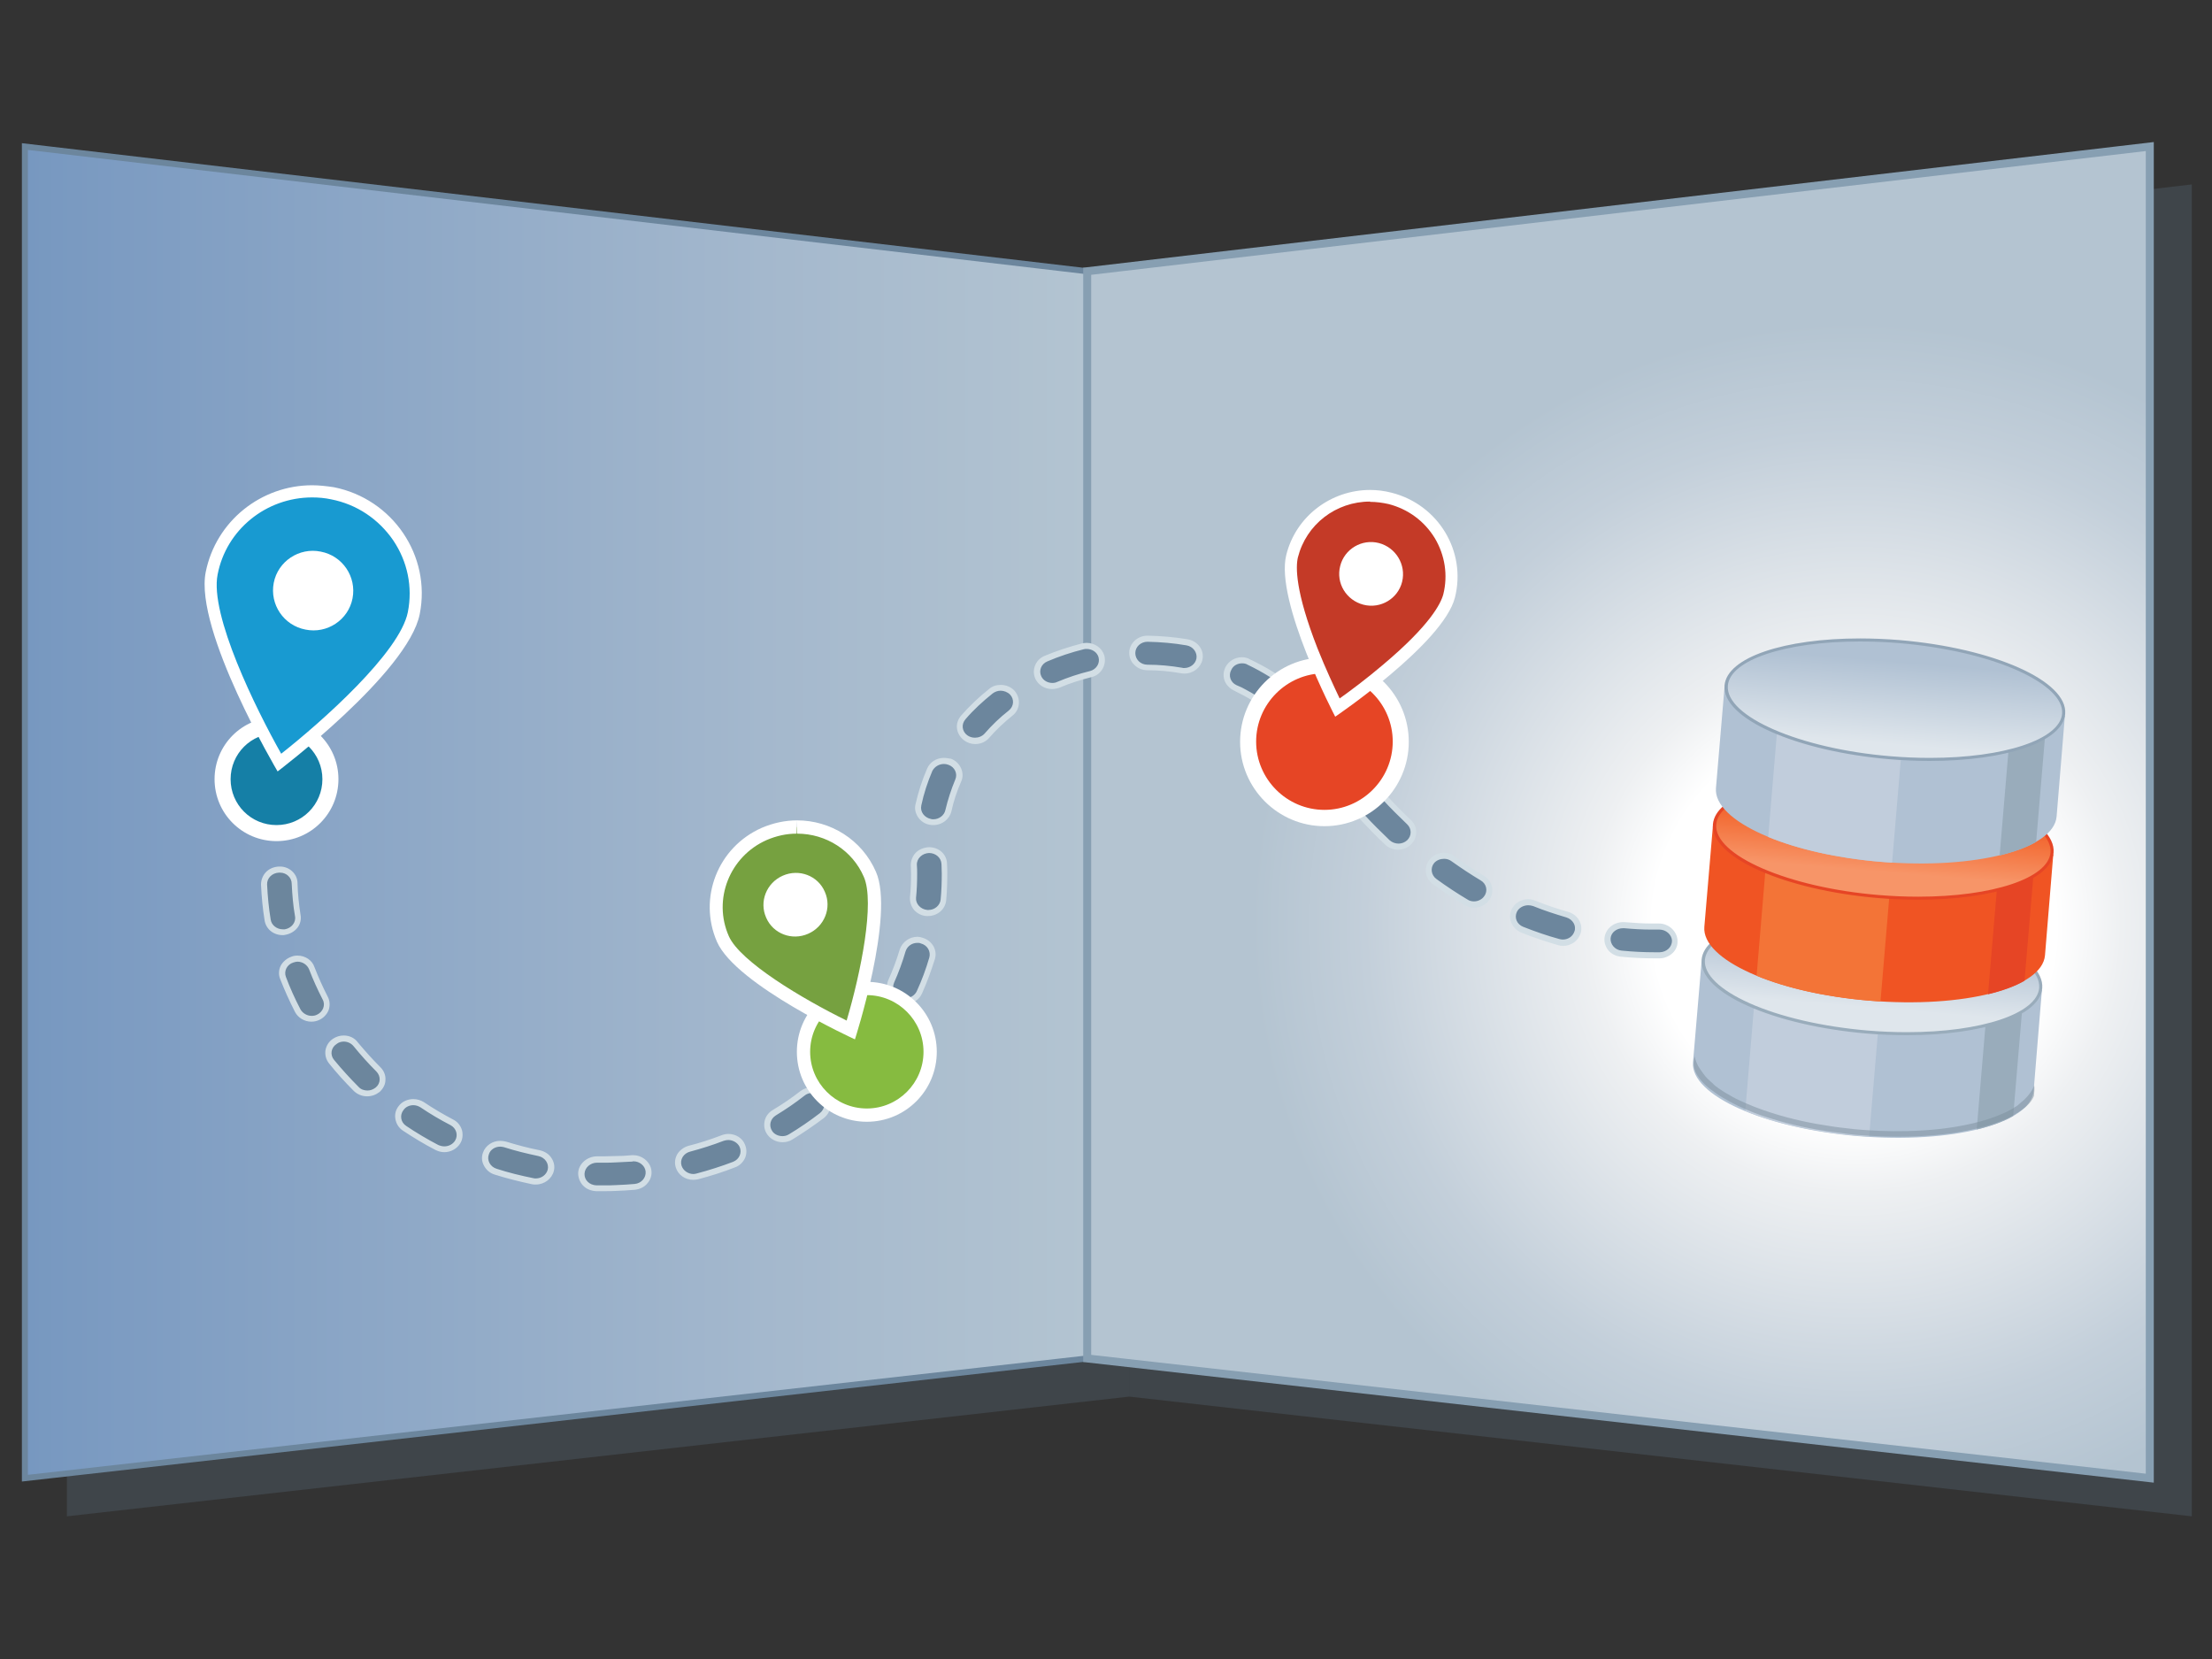 <?xml version="1.0" encoding="utf-8"?>
<!-- Generator: Adobe Illustrator 23.0.6, SVG Export Plug-In . SVG Version: 6.00 Build 0)  -->
<svg version="1.1" id="Layer_1" xmlns="http://www.w3.org/2000/svg" xmlns:xlink="http://www.w3.org/1999/xlink" x="0px" y="0px"
	 viewBox="0 0 800 600" style="enable-background:new 0 0 800 600;" xml:space="preserve">
<rect x="0" y="0" width="800" height="600" fill="#333333" stroke="none"/>
<style type="text/css">
	.st0{opacity:0.22;fill:#6C869D;}
	.st1{fill:url(#SVGID_1_);stroke:#6C869D;stroke-width:2.172;stroke-miterlimit:10;}
	.st2{fill:url(#SVGID_2_);stroke:#879FB2;stroke-width:2.896;stroke-miterlimit:10;}
	.st3{fill:#6C869D;}
	.st4{fill:#D2DEE5;}
	.st5{fill:#B0C1D3;}
	.st6{fill:#C1CDDC;}
	.st7{fill:#99ACBB;}
	.st8{fill:url(#SVGID_3_);}
	.st9{fill:#F05423;}
	.st10{fill:#F37437;}
	.st11{fill:#E64525;}
	.st12{fill:url(#SVGID_4_);}
	.st13{fill:url(#SVGID_5_);}
	.st14{fill:#91A5B7;}
	.st15{opacity:0.5;}
	.st16{fill:#7B8E9B;}
	.st17{fill:#157FA6;}
	.st18{fill:#FFFFFF;}
	.st19{fill:#86BB40;}
	.st20{fill:#189AD1;}
	.st21{fill:#76A140;}
	.st22{fill:#C43A27;}
</style>
<polygon class="st0" points="408.4,505.1 24.2,548.4 24.2,66.7 408.4,111.8 "/>
<polygon class="st0" points="408.4,505.1 792.7,548.4 792.7,66.7 408.4,111.8 "/>
<linearGradient id="SVGID_1_" gradientUnits="userSpaceOnUse" x1="8.984" y1="293.815" x2="393.221" y2="293.815">
	<stop  offset="2.432723e-03" style="stop-color:#7798C0"/>
	<stop  offset="9.155613e-02" style="stop-color:#7D9CC2"/>
	<stop  offset="0.694" style="stop-color:#A4B8CD"/>
	<stop  offset="1" style="stop-color:#B3C4D1"/>
</linearGradient>
<polygon class="st1" points="393.2,491.3 9,534.6 9,53 393.2,98.1 "/>
<radialGradient id="SVGID_2_" cx="670.662" cy="334.55" r="217.837" gradientUnits="userSpaceOnUse">
	<stop  offset="2.432723e-03" style="stop-color:#FFFFFF"/>
	<stop  offset="0.335" style="stop-color:#FFFFFF"/>
	<stop  offset="0.444" style="stop-color:#EEF0F2"/>
	<stop  offset="0.812" style="stop-color:#C3CFDA"/>
	<stop  offset="1" style="stop-color:#B4C4D1"/>
</radialGradient>
<polygon class="st2" points="393.2,491.3 777.5,534.6 777.5,53 393.2,98.1 "/>
<g id="XMLID_4_">
	<g id="XMLID_6_">
		<path class="st3" d="M218.5,429.8c-1,0-1.9,0-2.9,0c-1.5,0-3-0.7-4-1.7c-0.9-1-1.4-2.3-1.4-3.6c0.1-2.7,2.6-5,5.6-5.1
			c0.9,0,1.8,0,2.7,0c1.3,0,2.7,0,4-0.1c2-0.1,4-0.2,6-0.3c0.2,0,0.4,0,0.5,0c2.8,0,5.2,2.1,5.4,4.7c0.1,1.3-0.3,2.6-1.2,3.7
			c-0.9,1.1-2.3,1.8-3.9,2c-2.2,0.2-4.4,0.3-6.6,0.4C221.5,429.7,220,429.8,218.5,429.8L218.5,429.8z M193.7,427.3
			c-0.4,0-0.8,0-1.2-0.1c-4.5-0.9-9.1-2.1-13.4-3.4c-1.4-0.4-2.6-1.4-3.3-2.7c-0.6-1.2-0.7-2.6-0.2-3.9c0.8-2.1,2.9-3.5,5.2-3.5
			c0.6,0,1.2,0.1,1.8,0.3c4,1.3,8.1,2.3,12.2,3.1c1.5,0.3,2.8,1.2,3.6,2.4c0.7,1.1,1,2.5,0.7,3.8
			C198.6,425.6,196.3,427.3,193.7,427.3z M250.8,425.6c-2.4,0-4.6-1.5-5.3-3.8c-0.4-1.3-0.3-2.7,0.4-3.8c0.7-1.3,1.9-2.2,3.4-2.6
			c4.1-1.1,8.1-2.4,12-3.9c0.7-0.3,1.4-0.4,2.1-0.4c2.2,0,4.2,1.2,5.1,3.2c0.6,1.2,0.6,2.6,0.1,3.9c-0.5,1.3-1.7,2.4-3.1,2.9
			c-4.3,1.6-8.7,3.1-13.2,4.2C251.9,425.5,251.4,425.6,250.8,425.6z M160.6,415.7c-0.9,0-1.9-0.2-2.7-0.7c-4-2.1-8-4.5-11.7-7
			c-1.2-0.8-2-2.1-2.2-3.5c-0.2-1.4,0.1-2.7,1-3.8c1-1.3,2.7-2.1,4.4-2.1c1.2,0,2.3,0.3,3.2,1c3.4,2.3,7,4.4,10.7,6.4
			c1.3,0.7,2.3,1.8,2.7,3.2c0.4,1.3,0.2,2.7-0.6,3.9C164.5,414.7,162.6,415.7,160.6,415.7z M283,412c-1.9,0-3.6-0.9-4.6-2.3
			c-0.8-1.1-1.1-2.5-0.8-3.9c0.3-1.4,1.1-2.6,2.4-3.4c3.5-2.1,7-4.5,10.2-7c1-0.8,2.2-1.2,3.5-1.2c1.6,0,3.2,0.7,4.2,1.8
			c1,1.1,1.4,2.4,1.3,3.8c-0.1,1.4-0.8,2.7-2,3.6c-3.5,2.7-7.3,5.3-11.2,7.7C285.1,411.7,284.1,412,283,412z M132.8,395.4
			c-1.5,0-2.9-0.6-4-1.6c-3.2-3.1-6.2-6.5-9-9.9c-0.9-1.1-1.3-2.5-1.1-3.8c0.2-1.4,1-2.6,2.2-3.5c1-0.7,2.1-1,3.3-1
			c1.7,0,3.4,0.7,4.4,2.1c2.5,3.1,5.3,6.2,8.1,9c1,1,1.6,2.3,1.5,3.7c0,1.4-0.7,2.7-1.8,3.7C135.6,394.9,134.2,395.4,132.8,395.4z
			 M309.4,390.1c-1.3,0-2.5-0.4-3.5-1.2c-1.2-0.9-1.9-2.2-2-3.6c-0.1-1.4,0.3-2.7,1.3-3.8c2.7-3,5.2-6.2,7.5-9.5
			c1-1.5,2.7-2.3,4.6-2.3c1.1,0,2.1,0.3,3,0.8c1.3,0.8,2.1,2,2.4,3.4c0.3,1.4,0,2.7-0.8,3.9c-2.5,3.6-5.3,7.1-8.2,10.4
			C312.5,389.4,311,390.1,309.4,390.1z M112.8,368.5c-2.1,0-4-1.1-5-2.9c-2-3.9-3.8-7.9-5.4-11.9c-0.5-1.3-0.4-2.6,0.2-3.9
			c0.6-1.3,1.8-2.3,3.2-2.8c0.6-0.2,1.2-0.3,1.8-0.3c2.3,0,4.4,1.4,5.2,3.5c1.4,3.7,3,7.3,4.9,10.8c0.6,1.2,0.7,2.6,0.3,3.9
			c-0.5,1.4-1.5,2.5-2.9,3.1C114.4,368.3,113.6,368.5,112.8,368.5z M327.5,362c-0.7,0-1.4-0.1-2.1-0.4c-1.4-0.5-2.5-1.6-3.1-2.9
			c-0.5-1.3-0.5-2.6,0-3.9c1.6-3.6,3-7.3,4.1-11.1c0.7-2.2,2.9-3.8,5.3-3.8c0.5,0,1,0.1,1.5,0.2c1.5,0.4,2.7,1.3,3.4,2.6
			c0.7,1.2,0.8,2.6,0.4,3.8c-1.2,4.1-2.8,8.2-4.5,12.2C331.7,360.7,329.7,362,327.5,362z M598.4,345.6c-4,0-8.1-0.2-12.1-0.6
			c-1.5-0.1-2.9-0.9-3.8-2c-0.9-1.1-1.3-2.4-1.1-3.7c0.3-2.7,2.7-4.6,5.6-4.6c0.1,0,0.3,0,0.4,0c3.8,0.4,6.9,0.5,9.8,0.5
			c0.4,0,0.9,0,1.3,0l1.6,0c3,0,5.6,2.3,5.6,5.1c0,1.3-0.5,2.6-1.4,3.6c-1,1.1-2.5,1.7-4,1.7l-1.7,0H598.4z M565.2,340.9
			c-0.6,0-1.1-0.1-1.6-0.2c-4.4-1.2-8.8-2.7-13.1-4.4c-1.4-0.6-2.5-1.6-3-3c-0.5-1.3-0.5-2.7,0.1-3.9c0.9-1.9,2.9-3.1,5.1-3.1
			c0.7,0,1.5,0.1,2.2,0.4c3.9,1.6,7.9,2.9,11.9,4.1c1.5,0.4,2.7,1.4,3.4,2.7c0.6,1.2,0.8,2.6,0.3,3.9
			C569.7,339.5,567.6,340.9,565.2,340.9z M102.3,337.2c-2.7,0-5.1-1.9-5.5-4.4c-0.7-4.2-1.1-8.5-1.3-12.8c-0.1-1.3,0.4-2.6,1.4-3.6
			c1-1.1,2.4-1.7,4-1.8c0.1,0,0.2,0,0.4,0c2.9,0,5.2,2.2,5.3,5c0.2,3.9,0.5,7.8,1.2,11.7c0.2,1.3-0.1,2.6-0.9,3.7
			c-0.9,1.2-2.2,2-3.7,2.2C102.8,337.2,102.6,337.2,102.3,337.2z M335.7,330.1c-0.1,0-0.3,0-0.4,0c-1.5-0.1-2.9-0.8-3.9-1.9
			c-0.9-1-1.3-2.3-1.2-3.7c0.3-2.8,0.4-5.7,0.4-8.6c0-1,0-2.1-0.1-3.1c0-1.3,0.4-2.6,1.4-3.6c1-1.1,2.5-1.7,4-1.8c0,0,0,0,0,0
			c3.1,0,5.6,2.2,5.7,5c0,1.2,0.1,2.3,0.1,3.5c0,3.1-0.1,6.3-0.4,9.5C341,328,338.6,330.1,335.7,330.1z M533.1,327
			c-1.1,0-2.1-0.3-3-0.8c-3.8-2.2-7.5-4.7-11.3-7.4c-1.2-0.9-2-2.1-2.1-3.5c-0.2-1.4,0.2-2.7,1.2-3.8c1.1-1.3,2.6-2,4.3-2
			c1.2,0,2.4,0.4,3.4,1.1c3.5,2.5,7,4.8,10.5,6.9c1.3,0.8,2.2,2,2.5,3.4c0.3,1.4,0,2.7-0.8,3.9C536.7,326.1,535,327,533.1,327z
			 M505.7,306.2c-1.5,0-2.9-0.5-3.9-1.5c-3.2-3-6.3-6.1-9.3-9.3c-1-1.1-1.5-2.4-1.3-3.8c0.1-1.4,0.8-2.7,1.9-3.6
			c1-0.8,2.3-1.2,3.6-1.2c1.6,0,3.1,0.6,4.2,1.8c2.8,3,5.7,6,8.8,8.8c1.1,1,1.6,2.3,1.6,3.7s-0.6,2.7-1.7,3.7
			C508.5,305.7,507.1,306.2,505.7,306.2z M337.6,297.4c-0.4,0-0.7,0-1.1-0.1c-1.5-0.3-2.8-1.1-3.6-2.4c-0.7-1.1-1-2.5-0.7-3.8
			c1-4.3,2.3-8.6,4.1-12.7c0.8-2,2.9-3.2,5.1-3.2c0.7,0,1.4,0.1,2,0.4c1.4,0.5,2.5,1.6,3.1,2.9c0.5,1.3,0.5,2.6,0,3.9
			c-1.5,3.5-2.7,7.2-3.5,10.9C342.5,295.7,340.2,297.4,337.6,297.4z M483.1,280.8c-1.8,0-3.5-0.8-4.5-2.2c-1.5-2.1-3-4.2-4.3-6.2
			c-0.9-1.4-1.9-2.7-2.9-4c-0.9-1.1-1.2-2.5-1-3.8c0.2-1.4,1-2.6,2.3-3.5c0.9-0.6,2-1,3.2-1c1.8,0,3.4,0.8,4.5,2.1
			c1.2,1.5,2.3,3.1,3.3,4.6c1.3,1.9,2.6,3.8,4.1,5.8c0.8,1.1,1.2,2.5,0.9,3.9c-0.3,1.4-1.1,2.6-2.4,3.4
			C485.3,280.5,484.2,280.8,483.1,280.8z M352.6,268c-1.3,0-2.5-0.4-3.4-1.1c-1.2-0.9-1.9-2.1-2.1-3.6c-0.1-1.4,0.3-2.7,1.2-3.8
			c3-3.4,6.3-6.6,10-9.5c1-0.8,2.3-1.2,3.6-1.2c1.6,0,3.1,0.6,4.2,1.8c1,1,1.5,2.4,1.4,3.8c-0.1,1.4-0.8,2.7-1.9,3.6
			c-3.1,2.5-6,5.2-8.6,8.2C355.8,267.3,354.2,268,352.6,268z M460.5,255.7c-1.2,0-2.4-0.4-3.3-1.1c-2.2-1.6-4.5-3-6.8-4.2
			c-1.2-0.6-2.4-1.3-3.6-1.8c-1.4-0.6-2.4-1.8-2.8-3.1c-0.4-1.3-0.3-2.7,0.4-3.9c1-1.7,2.8-2.8,4.9-2.8c0.9,0,1.7,0.2,2.5,0.6
			c1.4,0.7,2.8,1.4,4.1,2.1c2.8,1.5,5.4,3.2,8,5c1.2,0.9,2,2.1,2.1,3.5c0.2,1.4-0.2,2.7-1.1,3.8C463.8,255,462.2,255.7,460.5,255.7z
			 M380.5,248.1c-2.1,0-4.1-1.2-5-3c-0.6-1.2-0.7-2.6-0.2-3.9c0.5-1.4,1.6-2.4,3-3c4.3-1.8,8.8-3.3,13.4-4.4
			c0.5-0.1,0.9-0.2,1.4-0.2c2.5,0,4.7,1.6,5.3,3.8c0.4,1.3,0.2,2.7-0.5,3.8c-0.7,1.3-2,2.2-3.4,2.6c-4,1-7.9,2.3-11.7,3.9
			C382.1,248,381.3,248.1,380.5,248.1z M428.3,242.6c-0.3,0-0.7,0-1-0.1c-4-0.7-8.2-1.1-12.3-1.1c-1.5,0-3-0.6-4-1.7
			c-1-1-1.5-2.2-1.5-3.6c0-2.8,2.5-5.1,5.5-5.1c4.8,0.1,9.6,0.5,14.2,1.3c1.5,0.3,2.8,1.1,3.7,2.3c0.8,1.1,1.1,2.5,0.8,3.8
			C433.2,240.8,430.9,242.6,428.3,242.6z"/>
		<path class="st4" d="M415,232.1C415,232.1,415,232.1,415,232.1c4.8,0.1,9.5,0.5,14.1,1.3c2.4,0.4,4,2.6,3.6,4.8
			c-0.4,2-2.3,3.4-4.4,3.4c-0.3,0-0.5,0-0.8-0.1c-4.1-0.7-8.3-1.1-12.5-1.1c-2.5,0-4.4-1.9-4.4-4.2
			C410.6,233.9,412.6,232.1,415,232.1 M393,234.7c2,0,3.8,1.2,4.3,3c0.6,2.2-0.8,4.4-3.1,5c-4.1,1-8,2.3-11.8,3.9
			c-0.6,0.3-1.2,0.4-1.8,0.4c-1.7,0-3.3-0.9-4-2.4c-1-2.1,0-4.5,2.2-5.4c4.2-1.8,8.7-3.3,13.2-4.4
			C392.3,234.7,392.7,234.7,393,234.7 M449.2,239.9c0.7,0,1.4,0.1,2,0.5c1.4,0.7,2.7,1.3,4.1,2.1c2.7,1.5,5.3,3.1,7.9,4.9
			c1.9,1.4,2.3,4,0.8,5.8c-0.9,1-2.2,1.6-3.5,1.6c-0.9,0-1.9-0.3-2.7-0.9c-2.2-1.6-4.5-3-6.9-4.3c-1.2-0.7-2.4-1.3-3.7-1.8
			c-2.2-1-3-3.5-1.9-5.5C446,240.7,447.6,239.9,449.2,239.9 M361.9,249.8c1.2,0,2.5,0.5,3.4,1.4c1.6,1.7,1.4,4.3-0.5,5.8
			c-3.2,2.5-6.1,5.3-8.7,8.3c-0.9,1-2.2,1.5-3.5,1.5c-1,0-2-0.3-2.8-0.9c-1.9-1.4-2.2-4-0.6-5.8c2.9-3.4,6.3-6.5,9.8-9.3
			C359.8,250.2,360.8,249.8,361.9,249.8 M475.8,261.2c1.4,0,2.7,0.6,3.6,1.7c1.2,1.5,2.3,3,3.3,4.6c1.1,1.7,2.5,3.6,4.1,5.8
			c1.4,1.9,0.9,4.4-1.2,5.7c-0.8,0.5-1.6,0.7-2.5,0.7c-1.4,0-2.8-0.6-3.7-1.8c-1.7-2.3-3.1-4.4-4.3-6.1c-0.9-1.4-1.9-2.8-3-4.1
			c-1.4-1.8-1-4.4,1-5.7C474,261.5,474.9,261.2,475.8,261.2 M341.4,276.3c0.5,0,1.1,0.1,1.6,0.3c2.3,0.8,3.4,3.2,2.5,5.3
			c-1.5,3.6-2.7,7.3-3.6,11.1c-0.4,1.9-2.3,3.3-4.3,3.3c-0.3,0-0.6,0-0.9-0.1c-2.4-0.5-4-2.6-3.5-4.9c0.9-4.3,2.3-8.5,4-12.5
			C338,277.3,339.6,276.3,341.4,276.3 M496.7,287.8c1.3,0,2.5,0.5,3.4,1.4c2.8,3.1,5.8,6,8.8,8.9c1.7,1.6,1.7,4.2,0,5.8
			c-0.9,0.8-2,1.2-3.1,1.2c-1.1,0-2.3-0.4-3.2-1.2c-3.1-3-6.3-6.1-9.2-9.3c-1.6-1.7-1.4-4.3,0.5-5.8
			C494.6,288.1,495.6,287.8,496.7,287.8 M336,308.5c2.4,0,4.4,1.7,4.5,4c0,1.1,0.1,2.3,0.1,3.4c0,3.1-0.1,6.3-0.4,9.4
			c-0.2,2.1-2.1,3.8-4.4,3.8c-0.1,0-0.2,0-0.4,0c-2.4-0.2-4.3-2.2-4.1-4.4c0.3-2.9,0.4-5.8,0.4-8.7c0-1.1,0-2.1-0.1-3.2
			C331.5,310.5,333.5,308.6,336,308.5C335.9,308.5,336,308.5,336,308.5 M522.3,310.6c1,0,1.9,0.3,2.7,0.9c3.5,2.5,7,4.8,10.5,6.9
			c2.1,1.2,2.7,3.8,1.3,5.7c-0.8,1.2-2.3,1.9-3.7,1.9c-0.8,0-1.7-0.2-2.4-0.7c-3.7-2.2-7.5-4.7-11.2-7.4c-1.9-1.4-2.3-4-0.8-5.8
			C519.6,311.1,520.9,310.6,522.3,310.6 M101.3,315.6c2.3,0,4.2,1.8,4.2,4c0.2,4,0.5,7.9,1.2,11.8c0.4,2.2-1.3,4.3-3.7,4.7
			c-0.2,0-0.4,0-0.7,0c-2.2,0-4.1-1.5-4.4-3.5c-0.7-4.2-1.1-8.5-1.3-12.7c-0.1-2.3,1.8-4.2,4.3-4.3
			C101.1,315.6,101.2,315.6,101.3,315.6 M552.7,327.4c0.6,0,1.2,0.1,1.8,0.3c3.9,1.6,8,2.9,12,4.1c2.3,0.7,3.7,3,2.9,5.1
			c-0.6,1.8-2.3,2.9-4.2,2.9c-0.4,0-0.9-0.1-1.3-0.2c-4.4-1.2-8.7-2.7-13-4.4c-2.3-0.9-3.3-3.3-2.3-5.4
			C549.3,328.3,551,327.4,552.7,327.4 M587,335.7c0.1,0,0.2,0,0.4,0c3.3,0.3,6.5,0.5,9.9,0.5c0.4,0,0.9,0,1.3,0l1.6,0c0,0,0,0,0,0
			c2.3,0,4.4,1.8,4.5,4c0,2.3-1.9,4.1-4.4,4.2l-1.7,0c0,0-0.1,0-0.1,0c-4,0-8-0.2-12-0.6c-2.4-0.2-4.2-2.3-4-4.5
			C582.7,337.2,584.7,335.7,587,335.7 M331.8,341c0.4,0,0.8,0,1.2,0.2c2.4,0.6,3.7,2.9,3.1,5.1c-1.2,4.1-2.7,8.2-4.5,12.1
			c-0.7,1.6-2.4,2.6-4.1,2.6c-0.6,0-1.1-0.1-1.7-0.3c-2.3-0.9-3.4-3.2-2.4-5.4c1.6-3.6,3-7.4,4.1-11.2
			C328.1,342.2,329.8,341,331.8,341 M107.6,347.8c1.8,0,3.5,1.1,4.2,2.8c1.4,3.7,3.1,7.4,4.9,10.9c1.1,2,0.1,4.5-2.1,5.5
			c-0.6,0.3-1.3,0.4-1.9,0.4c-1.6,0-3.2-0.9-4-2.3c-2-3.8-3.8-7.8-5.3-11.8c-0.8-2.1,0.4-4.5,2.7-5.2
			C106.7,347.9,107.2,347.8,107.6,347.8 M317.2,370.8c0.8,0,1.7,0.2,2.4,0.7c2.1,1.2,2.6,3.8,1.3,5.7c-2.5,3.6-5.3,7-8.2,10.3
			c-0.9,1-2.2,1.5-3.4,1.5c-1,0-2-0.3-2.8-0.9c-1.9-1.4-2.2-4-0.6-5.8c2.7-3,5.2-6.3,7.6-9.6C314.3,371.5,315.8,370.8,317.2,370.8
			 M124.3,376.7c1.4,0,2.7,0.6,3.6,1.7c2.6,3.2,5.3,6.2,8.2,9.1c1.7,1.7,1.6,4.3-0.2,5.8c-0.9,0.7-1.9,1.1-3,1.1
			c-1.2,0-2.4-0.4-3.2-1.3c-3.1-3.1-6.1-6.4-8.9-9.8c-1.5-1.8-1.1-4.4,0.9-5.7C122.4,377,123.4,376.7,124.3,376.7 M293.7,395.3
			c1.3,0,2.5,0.5,3.4,1.5c1.6,1.7,1.3,4.3-0.6,5.8c-3.5,2.7-7.3,5.3-11.1,7.6c-0.8,0.5-1.6,0.7-2.4,0.7c-1.4,0-2.9-0.6-3.7-1.8
			c-1.3-1.9-0.8-4.4,1.3-5.7c3.6-2.2,7-4.5,10.3-7.1C291.7,395.6,292.7,395.3,293.7,395.3 M149.5,399.7c0.9,0,1.8,0.3,2.6,0.8
			c3.4,2.3,7.1,4.5,10.8,6.4c2.1,1.1,2.9,3.6,1.7,5.6c-0.8,1.3-2.3,2.1-3.9,2.1c-0.7,0-1.5-0.2-2.2-0.5c-4-2.1-7.9-4.4-11.6-6.9
			c-2-1.3-2.4-3.9-1-5.7C146.7,400.3,148.1,399.7,149.5,399.7 M263.4,412.3c1.7,0,3.4,1,4.1,2.5c0.9,2.1-0.1,4.5-2.4,5.4
			c-4.2,1.6-8.6,3-13.1,4.2c-0.4,0.1-0.8,0.2-1.2,0.2c-1.9,0-3.7-1.2-4.3-3c-0.7-2.2,0.7-4.5,3.1-5.1c4.1-1.1,8.2-2.4,12.1-3.9
			C262.3,412.4,262.9,412.3,263.4,412.3 M180.9,414.7c0.5,0,1,0.1,1.4,0.2c4,1.3,8.2,2.3,12.4,3.2c2.4,0.5,3.9,2.7,3.4,4.9
			c-0.5,1.9-2.3,3.2-4.3,3.2c-0.3,0-0.6,0-0.9-0.1c-4.5-0.9-9-2-13.3-3.4c-2.3-0.7-3.6-3.1-2.8-5.2
			C177.3,415.8,179,414.7,180.9,414.7 M229.1,420c2.2,0,4.2,1.6,4.4,3.7c0.2,2.3-1.6,4.3-4,4.5c-2.2,0.2-4.3,0.3-6.5,0.4
			c-1.5,0.1-3,0.1-4.4,0.1c-1,0-1.9,0-2.9,0c-2.5-0.1-4.4-1.9-4.3-4.2c0.1-2.3,2.2-4,4.5-4c0.9,0,1.8,0,2.7,0c1.3,0,2.7,0,4.1-0.1
			c2-0.1,4-0.2,6-0.3C228.8,420,229,420,229.1,420 M415,229.9L415,229.9c-3.6,0-6.6,2.8-6.6,6.2c0,1.6,0.6,3.2,1.8,4.3
			c1.2,1.3,3,2,4.8,2c4.1,0,8.2,0.4,12.2,1.1c0.4,0.1,0.8,0.1,1.2,0.1c3.2,0,5.9-2.2,6.5-5.1c0.3-1.6,0-3.2-1-4.6
			c-1-1.4-2.6-2.4-4.4-2.7C424.7,230.4,419.9,230,415,229.9L415,229.9L415,229.9z M393,232.5L393,232.5c-0.6,0-1.1,0.1-1.7,0.2
			c-4.6,1.2-9.2,2.7-13.5,4.5c-1.7,0.7-2.9,2-3.5,3.6c-0.6,1.6-0.5,3.3,0.2,4.8c1.1,2.2,3.4,3.6,6,3.6c0.9,0,1.8-0.2,2.7-0.5
			c3.7-1.6,7.6-2.8,11.5-3.8c1.8-0.4,3.3-1.6,4.1-3.1c0.8-1.4,1-3.1,0.6-4.7C398.6,234.4,396,232.5,393,232.5L393,232.5z
			 M449.2,237.7L449.2,237.7c-2.5,0-4.7,1.3-5.9,3.4c-0.8,1.5-1,3.2-0.5,4.8c0.5,1.6,1.8,3,3.4,3.8c1.2,0.6,2.4,1.2,3.5,1.8
			c2.3,1.2,4.5,2.6,6.7,4.2c1.2,0.8,2.5,1.3,4,1.3c2,0,3.9-0.9,5.2-2.4c1.1-1.3,1.6-3,1.4-4.7c-0.2-1.7-1.1-3.2-2.6-4.3
			c-2.6-1.8-5.3-3.5-8.1-5c-1.4-0.7-2.8-1.5-4.2-2.1C451.2,237.9,450.2,237.7,449.2,237.7L449.2,237.7z M361.9,247.7L361.9,247.7
			c-1.6,0-3.1,0.5-4.2,1.5c-3.7,2.9-7.1,6.2-10.1,9.6c-1.1,1.3-1.7,2.9-1.5,4.6c0.2,1.7,1.1,3.2,2.5,4.3c1.2,0.9,2.6,1.4,4.1,1.4
			c2,0,3.8-0.8,5.1-2.3c2.5-2.9,5.4-5.6,8.4-8c1.4-1.1,2.2-2.7,2.3-4.4c0.1-1.7-0.5-3.3-1.6-4.6
			C365.6,248.4,363.8,247.7,361.9,247.7L361.9,247.7z M475.8,259L475.8,259c-1.4,0-2.7,0.4-3.8,1.1c-1.5,1-2.5,2.5-2.7,4.2
			c-0.3,1.7,0.2,3.3,1.2,4.7c1,1.3,2,2.6,2.9,4c1.4,2,2.8,4.1,4.4,6.2c1.2,1.7,3.3,2.7,5.4,2.7c1.3,0,2.6-0.4,3.7-1
			c1.5-1,2.5-2.4,2.9-4.1c0.3-1.7-0.1-3.3-1.1-4.7c-1.4-1.9-2.8-3.8-4.1-5.7c-1.1-1.6-2.2-3.2-3.4-4.7
			C479.9,260,477.9,259,475.8,259L475.8,259z M341.4,274.1L341.4,274.1c-2.7,0-5.1,1.5-6.1,3.9c-1.8,4.1-3.2,8.5-4.2,12.9
			c-0.4,1.6,0,3.2,0.9,4.6c1,1.5,2.5,2.5,4.3,2.8c0.4,0.1,0.9,0.1,1.3,0.1c3.1,0,5.8-2.1,6.5-5c0.8-3.7,2-7.3,3.5-10.7
			c0.7-1.5,0.7-3.2,0-4.8c-0.7-1.6-2-2.9-3.7-3.5C343,274.3,342.2,274.1,341.4,274.1L341.4,274.1z M496.7,285.6
			c-1.5,0-3.1,0.5-4.2,1.5c-1.4,1.1-2.2,2.7-2.4,4.4c-0.1,1.7,0.5,3.3,1.6,4.6c3,3.2,6.1,6.4,9.3,9.4c1.3,1.2,2.9,1.8,4.6,1.8
			c1.7,0,3.4-0.6,4.6-1.8c1.3-1.2,2-2.8,2-4.5c0-1.7-0.7-3.3-2-4.5c-3-2.8-5.9-5.8-8.7-8.8C500.4,286.4,498.6,285.6,496.7,285.6
			L496.7,285.6z M336,306.4L336,306.4c-1.9,0.1-3.7,0.8-4.9,2.1c-1.1,1.2-1.7,2.8-1.7,4.4c0,1,0.1,2.1,0.1,3.1
			c0,2.8-0.1,5.7-0.4,8.5c-0.1,1.6,0.4,3.2,1.4,4.5c1.1,1.3,2.8,2.2,4.6,2.3c0.2,0,0.4,0,0.5,0c3.5,0,6.3-2.5,6.6-5.7
			c0.3-3.2,0.4-6.4,0.4-9.6c0-1.2,0-2.4-0.1-3.5C342.5,309,339.6,306.4,336,306.4L336,306.4z M522.3,308.4L522.3,308.4
			c-2,0-3.9,0.9-5.2,2.4c-1.1,1.3-1.6,3-1.4,4.7c0.2,1.7,1.1,3.2,2.6,4.3c3.7,2.7,7.5,5.2,11.3,7.5c1,0.6,2.3,1,3.5,1
			c2.2,0,4.3-1.1,5.5-2.8c1-1.4,1.3-3.1,1-4.7c-0.4-1.7-1.4-3.2-3-4.1c-3.5-2.1-6.9-4.4-10.4-6.8
			C525.1,308.8,523.7,308.4,522.3,308.4L522.3,308.4z M101.3,313.4L101.3,313.4L101.3,313.4c-0.2,0-0.3,0-0.5,0
			c-1.8,0.1-3.5,0.8-4.7,2.1c-1.1,1.2-1.7,2.8-1.7,4.4c0.2,4.4,0.6,8.7,1.3,13c0.5,3.1,3.2,5.3,6.5,5.3c0.3,0,0.6,0,0.9-0.1
			c1.8-0.3,3.4-1.2,4.5-2.6c1-1.3,1.4-3,1.1-4.6c-0.6-3.8-1-7.7-1.1-11.5C107.6,316.1,104.7,313.4,101.3,313.4L101.3,313.4z
			 M552.7,325.2L552.7,325.2c-2.6,0-5,1.5-6,3.7c-0.7,1.5-0.8,3.2-0.1,4.8c0.6,1.6,2,2.9,3.6,3.6c4.3,1.7,8.7,3.2,13.2,4.5
			c0.6,0.2,1.2,0.3,1.9,0.3c2.9,0,5.4-1.8,6.3-4.4c0.5-1.6,0.4-3.2-0.4-4.7c-0.8-1.5-2.3-2.7-4-3.2c-4-1.1-8-2.5-11.8-4
			C554.4,325.4,553.6,325.2,552.7,325.2L552.7,325.2z M587,333.5c-3.4,0-6.3,2.4-6.7,5.6c-0.2,1.6,0.3,3.2,1.3,4.5
			c1.1,1.4,2.8,2.2,4.6,2.4c4.1,0.4,8.2,0.6,12.2,0.6h0.1l1.7,0c1.8,0,3.6-0.8,4.8-2c1.2-1.2,1.8-2.7,1.7-4.4
			c-0.1-3.3-3.1-6.2-6.7-6.2l-1.6,0c-0.5,0-0.9,0-1.3,0c-2.8,0-5.9-0.2-9.7-0.5l0,0l0,0C587.3,333.5,587.2,333.5,587,333.5
			L587,333.5z M331.8,338.8L331.8,338.8c-2.9,0-5.5,1.9-6.4,4.6c-1.1,3.7-2.5,7.4-4.1,11c-0.7,1.5-0.7,3.2,0,4.8
			c0.7,1.6,2,2.9,3.7,3.5c0.8,0.3,1.6,0.4,2.4,0.4c2.7,0,5.1-1.5,6.1-3.9c1.8-4,3.3-8.2,4.6-12.3c0.5-1.6,0.3-3.2-0.5-4.7
			c-0.9-1.5-2.3-2.6-4.1-3.1C333,338.9,332.4,338.8,331.8,338.8L331.8,338.8z M107.6,345.6c-0.7,0-1.5,0.1-2.2,0.4
			c-1.7,0.6-3.1,1.8-3.9,3.3c-0.7,1.5-0.8,3.2-0.2,4.7c1.6,4.1,3.4,8.1,5.4,12c1.1,2.1,3.4,3.5,5.9,3.5c1,0,1.9-0.2,2.8-0.6
			c1.6-0.7,2.9-2.1,3.5-3.7c0.5-1.6,0.4-3.3-0.4-4.8c-1.8-3.5-3.4-7.1-4.8-10.7C112.9,347.3,110.4,345.6,107.6,345.6L107.6,345.6z
			 M317.2,368.7L317.2,368.7c-2.2,0-4.3,1-5.5,2.8c-2.3,3.2-4.8,6.4-7.4,9.4c-1.2,1.3-1.7,2.9-1.5,4.6c0.2,1.7,1,3.2,2.4,4.3
			c1.2,0.9,2.6,1.4,4.1,1.4c2,0,3.8-0.8,5.1-2.2c3-3.3,5.8-6.9,8.3-10.5c1-1.4,1.3-3.1,1-4.7c-0.4-1.7-1.4-3.1-2.9-4.1
			C319.7,369,318.5,368.7,317.2,368.7L317.2,368.7z M124.3,374.5L124.3,374.5c-1.4,0-2.7,0.4-3.9,1.2c-1.5,1-2.4,2.5-2.7,4.2
			c-0.2,1.7,0.2,3.3,1.3,4.7c2.8,3.5,5.8,6.8,9,10c1.3,1.2,2.9,1.9,4.8,1.9c1.7,0,3.2-0.6,4.5-1.6c1.3-1.2,2.1-2.7,2.1-4.4
			c0.1-1.7-0.6-3.3-1.8-4.5c-2.8-2.8-5.5-5.8-8.1-8.9C128.3,375.4,126.4,374.5,124.3,374.5L124.3,374.5z M293.7,393.2L293.7,393.2
			c-1.5,0-3,0.5-4.2,1.4c-3.2,2.5-6.6,4.8-10.1,6.9c-1.5,0.9-2.6,2.4-2.9,4.1c-0.3,1.7,0,3.3,1,4.7c1.2,1.7,3.3,2.8,5.5,2.8
			c1.3,0,2.5-0.3,3.6-1c3.9-2.4,7.7-5,11.3-7.7c1.4-1.1,2.3-2.6,2.4-4.3c0.2-1.7-0.4-3.3-1.6-4.6C297.5,394,295.7,393.2,293.7,393.2
			L293.7,393.2z M149.5,397.5L149.5,397.5c-2.1,0-4.1,0.9-5.3,2.5c-1.1,1.4-1.5,3-1.2,4.7c0.3,1.7,1.2,3.2,2.7,4.2
			c3.8,2.5,7.7,4.9,11.8,7c1,0.5,2.1,0.8,3.2,0.8c2.3,0,4.5-1.2,5.7-3.1c0.9-1.4,1.1-3.1,0.7-4.8c-0.5-1.7-1.6-3.1-3.2-3.9
			c-3.6-1.9-7.2-4-10.6-6.3C152.2,397.9,150.8,397.5,149.5,397.5L149.5,397.5z M263.4,410.1L263.4,410.1c-0.8,0-1.7,0.2-2.5,0.5
			c-3.9,1.5-7.9,2.8-11.9,3.8c-1.7,0.5-3.2,1.6-4.1,3.1c-0.8,1.5-1,3.1-0.5,4.7c0.8,2.7,3.4,4.5,6.3,4.5c0.6,0,1.2-0.1,1.8-0.2
			c4.5-1.2,9-2.6,13.3-4.3c1.7-0.6,3-1.9,3.7-3.5c0.6-1.5,0.6-3.2-0.1-4.8C268.5,411.6,266.1,410.1,263.4,410.1L263.4,410.1z
			 M180.9,412.6L180.9,412.6c-2.8,0-5.3,1.7-6.2,4.2c-0.6,1.6-0.5,3.2,0.3,4.7c0.8,1.6,2.2,2.8,3.9,3.3c4.4,1.4,8.9,2.5,13.5,3.5
			c0.4,0.1,0.9,0.1,1.4,0.1c3.1,0,5.8-2.1,6.5-4.9c0.4-1.6,0.1-3.2-0.8-4.6c-0.9-1.5-2.5-2.5-4.3-2.9c-4.1-0.8-8.2-1.9-12.1-3.1
			C182.3,412.7,181.6,412.6,180.9,412.6L180.9,412.6z M229.1,417.8c-0.2,0-0.4,0-0.7,0c-1.9,0.2-3.9,0.3-5.9,0.3
			c-1.3,0-2.7,0.1-4,0.1c-0.9,0-1.8,0-2.7,0l0,0l0,0c-3.6,0.1-6.6,2.8-6.7,6.1c0,1.6,0.6,3.2,1.7,4.4c1.2,1.3,2.9,2,4.8,2.1
			c1,0,1.9,0,2.9,0c1.5,0,3.1,0,4.5-0.1c2.2-0.1,4.4-0.2,6.6-0.4c1.8-0.2,3.5-1,4.6-2.4c1.1-1.3,1.6-2.9,1.4-4.5
			C235.3,420.4,232.4,417.8,229.1,417.8L229.1,417.8z"/>
	</g>
</g>
<g>
	<g>
		<path class="st5" d="M735.5,394.5c-1,11.9-29.4,19.2-63.4,16.4c-34-2.8-60.8-14.8-59.8-26.7l3.1-36.5l123.1,10.3
			C738.5,357.9,735.6,392.9,735.5,394.5z"/>
		<path class="st6" d="M680.9,353.1l-45.3-3.8l-4.4,52.5c10.6,4.4,24.9,7.7,40.8,9c1.3,0.1,2.7,0.2,4,0.3L680.9,353.1z"/>
		<path class="st7" d="M719.3,356.3l-4.4,52.2c5.3-1.3,9.8-2.9,13.2-4.9l3.9-46.2L719.3,356.3z"/>
		<g>
			
				<linearGradient id="SVGID_3_" gradientUnits="userSpaceOnUse" x1="679.92" y1="349.201" x2="679.92" y2="374.118" gradientTransform="matrix(0.997 8.329438e-02 -8.329438e-02 0.997 29.61 -65.141)">
				<stop  offset="0" style="stop-color:#B0C1D3"/>
				<stop  offset="1" style="stop-color:#DFE6EC"/>
			</linearGradient>
			<path class="st8" d="M689.6,373.8c-4.7,0-9.5-0.2-14.4-0.6c-16.4-1.4-31.6-4.9-42.8-9.9c-11.1-4.9-16.9-10.7-16.4-16.2
				c0.8-9.5,21.2-16.5,48.4-16.5c4.7,0,9.5,0.2,14.4,0.6c33.6,2.8,60.2,14.5,59.3,26.1C737.2,366.9,716.9,373.8,689.6,373.8z"/>
			<path class="st7" d="M664.4,331.2c4.7,0,9.5,0.2,14.3,0.6c32.8,2.7,59.7,14.4,58.8,25.5c-0.8,9.3-20.9,16-47.8,16
				c-4.7,0-9.5-0.2-14.3-0.6c-16.3-1.4-31.5-4.9-42.7-9.9c-10.7-4.8-16.5-10.4-16.1-15.6C617.3,337.9,637.5,331.2,664.4,331.2
				L664.4,331.2 M664.4,330.1c-27.3,0-48.1,6.8-49,17c-1,11.9,25.8,23.8,59.8,26.7c4.9,0.4,9.8,0.6,14.4,0.6c27.3,0,48.1-6.8,49-17
				c1-11.9-25.8-23.8-59.8-26.7C673.9,330.3,669,330.1,664.4,330.1L664.4,330.1z"/>
		</g>
	</g>
	<g>
		<path class="st9" d="M739.6,345.5c-1,11.9-29.4,19.2-63.4,16.4c-34-2.8-60.8-14.8-59.8-26.7l3.1-36.5L742.6,309
			C742.6,309,739.7,343.9,739.6,345.5z"/>
		<path class="st10" d="M685,304.2l-45.3-3.8l-4.4,52.5c10.6,4.4,24.9,7.7,40.8,9c1.3,0.1,2.7,0.2,4,0.3L685,304.2z"/>
		<path class="st11" d="M723.4,307.4l-4.4,52.2c5.3-1.3,9.8-2.9,13.2-4.9l3.9-46.2L723.4,307.4z"/>
		<g>
			
				<linearGradient id="SVGID_4_" gradientUnits="userSpaceOnUse" x1="679.92" y1="300.421" x2="679.92" y2="324.836" gradientTransform="matrix(0.997 8.329438e-02 -8.329438e-02 0.997 29.61 -65.141)">
				<stop  offset="0" style="stop-color:#F05423"/>
				<stop  offset="0.418" style="stop-color:#F3703A"/>
				<stop  offset="1" style="stop-color:#F79568"/>
			</linearGradient>
			<path class="st12" d="M693.7,324.8c-4.7,0-9.5-0.2-14.4-0.6c-16.4-1.4-31.6-4.9-42.8-9.9c-11.1-4.9-16.9-10.7-16.4-16.2
				c0.8-9.6,21.2-16.5,48.4-16.5c4.7,0,9.5,0.2,14.4,0.6c16.4,1.4,31.6,4.9,42.8,9.9c11.1,4.9,16.9,10.7,16.4,16.2
				C741.3,317.9,721,324.8,693.7,324.8z"/>
			<path class="st11" d="M668.5,282.2c4.7,0,9.5,0.2,14.3,0.6c16.3,1.4,31.5,4.9,42.7,9.9c10.7,4.8,16.5,10.4,16.1,15.6
				c-0.8,9.3-20.9,16-47.8,16c-4.7,0-9.5-0.2-14.3-0.6c-32.8-2.7-59.7-14.4-58.8-25.5C621.4,288.9,641.5,282.2,668.5,282.2
				L668.5,282.2 M668.5,281.1c-27.3,0-48.1,6.8-49,17c-1,11.9,25.8,23.8,59.8,26.7c4.9,0.4,9.8,0.6,14.4,0.6c27.3,0,48.1-6.8,49-17
				c1-11.9-25.8-23.8-59.8-26.7C678,281.3,673.1,281.1,668.5,281.1L668.5,281.1z"/>
		</g>
	</g>
	<g>
		<path class="st5" d="M743.8,295.3c-1,11.9-29.4,19.2-63.4,16.4c-34-2.8-60.8-14.8-59.8-26.7l3.1-36.5l123.1,10.3
			C746.8,258.8,743.9,293.7,743.8,295.3z"/>
		<path class="st6" d="M689.2,254l-45.3-3.8l-4.4,52.5c10.6,4.4,24.9,7.7,40.8,9c1.3,0.1,2.7,0.2,4,0.3L689.2,254z"/>
		<path class="st7" d="M727.6,257.2l-4.4,52.2c5.3-1.3,9.8-2.9,13.2-4.9l3.9-46.2L727.6,257.2z"/>
		<g>
			
				<linearGradient id="SVGID_5_" gradientUnits="userSpaceOnUse" x1="679.92" y1="248.543" x2="679.92" y2="278.588" gradientTransform="matrix(0.997 8.329438e-02 -8.329438e-02 0.997 29.61 -65.141)">
				<stop  offset="0" style="stop-color:#B0C1D3"/>
				<stop  offset="1" style="stop-color:#DFE6EC"/>
			</linearGradient>
			<path class="st13" d="M697.9,274.6c-4.7,0-9.5-0.2-14.4-0.6c-33.6-2.8-60.2-14.5-59.3-26.1c0.8-9.6,21.2-16.5,48.4-16.5
				c4.7,0,9.5,0.2,14.4,0.6c16.4,1.4,31.6,4.9,42.8,9.9c11.1,4.9,16.9,10.7,16.4,16.2C745.5,267.7,725.2,274.6,697.9,274.6z"/>
			<path class="st14" d="M672.7,232c4.7,0,9.5,0.2,14.3,0.6c16.3,1.4,31.5,4.9,42.7,9.9c10.7,4.8,16.5,10.4,16.1,15.6
				c-0.8,9.3-20.9,16-47.8,16c-4.7,0-9.5-0.2-14.3-0.6c-32.8-2.7-59.7-14.4-58.8-25.5C625.6,238.7,645.7,232,672.7,232L672.7,232
				 M672.7,230.9c-27.3,0-48.1,6.8-49,17c-1,11.9,25.8,23.8,59.8,26.7c4.9,0.4,9.8,0.6,14.4,0.6c27.3,0,48.1-6.8,49-17
				c1-11.9-25.8-23.8-59.8-26.7C682.2,231.1,677.3,230.9,672.7,230.9L672.7,230.9z"/>
		</g>
	</g>
	<g class="st15">
		<g>
			<g>
				<path class="st16" d="M735.7,392.5c-0.5,1.4-1.1,2.3-1.8,3.2c-0.7,0.9-1.5,1.8-2.7,2.8c-0.2,0.1-0.4,0.3-0.6,0.5
					c-0.2,0.2-0.5,0.4-0.8,0.7c-0.3,0.3-0.7,0.5-1.1,0.7l-0.4,0.3l-0.5,0.3c-0.3,0.2-0.7,0.4-1.1,0.6c-0.7,0.4-1.5,0.8-2.3,1.1
					c-6.4,2.9-14.8,4.7-22.8,5.6c-8,0.9-15.8,0.9-21.5,0.7c-2.9-0.1-5.2-0.3-6.8-0.4c-1.6-0.1-2.5-0.2-2.5-0.2s-0.9-0.1-2.5-0.3
					c-1.6-0.2-4-0.4-6.8-0.9c-5.6-0.8-13.3-2.3-21-4.8c-3.8-1.2-7.7-2.7-11.3-4.4c-1.8-0.8-3.5-1.8-5.2-2.8c-0.8-0.5-1.6-1-2.3-1.5
					c-0.4-0.3-0.7-0.5-1.1-0.8l-0.5-0.4l-0.4-0.4c-1.6-1.4-2.8-2.6-3.3-3.3c-0.9-1.2-1.6-2.2-2.2-3.2c-0.5-1-1-2-1.3-3.5
					c-0.4,1.4-0.5,2.7-0.2,4c0.3,1.3,0.9,2.6,2,4c0.6,0.8,1.8,2.2,3.6,3.6l0.5,0.4l0.6,0.4c0.4,0.3,0.8,0.6,1.2,0.9
					c0.8,0.6,1.6,1.1,2.5,1.6c1.7,1,3.5,2,5.4,2.9c3.7,1.8,7.7,3.3,11.6,4.5c7.9,2.5,15.6,4,21.3,4.8c2.9,0.4,5.2,0.7,6.9,0.9
					c1.6,0.2,2.6,0.3,2.6,0.3s0.9,0.1,2.6,0.2c1.7,0.1,4,0.3,6.9,0.4c5.8,0.2,13.6,0.2,21.8-0.7c8.2-0.9,16.7-2.7,23.5-5.7
					c0.8-0.4,1.7-0.8,2.4-1.2c0.4-0.2,0.8-0.4,1.1-0.7l0.6-0.3l0.4-0.3c0.4-0.3,0.8-0.5,1.2-0.8c0.3-0.3,0.7-0.5,0.9-0.7
					c0.3-0.2,0.5-0.4,0.7-0.6c1.3-1.2,2.1-2.4,2.6-3.6C735.7,395.2,735.9,393.9,735.7,392.5z"/>
			</g>
		</g>
	</g>
</g>
<g>
	<path class="st17" d="M100,301.2c-10.7,0-19.5-8.7-19.5-19.5s8.7-19.5,19.5-19.5s19.5,8.7,19.5,19.5S110.7,301.2,100,301.2z"/>
	<g>
		<path class="st18" d="M100,265.2c9.1,0,16.6,7.4,16.6,16.6s-7.4,16.6-16.6,16.6s-16.6-7.4-16.6-16.6S90.8,265.2,100,265.2
			 M100,259.4c-12.4,0-22.4,10-22.4,22.4s10,22.4,22.4,22.4s22.4-10,22.4-22.4S112.3,259.4,100,259.4L100,259.4z"/>
	</g>
</g>
<g>
	<circle class="st19" cx="313.5" cy="380.4" r="22.9"/>
	<g>
		<path class="st18" d="M313.5,359.9c11.3,0,20.5,9.2,20.5,20.5s-9.2,20.5-20.5,20.5s-20.5-9.2-20.5-20.5S302.2,359.9,313.5,359.9
			 M313.5,355.1c-14,0-25.3,11.3-25.3,25.3s11.3,25.3,25.3,25.3s25.3-11.3,25.3-25.3S327.5,355.1,313.5,355.1L313.5,355.1z"/>
	</g>
</g>
<g>
	<path class="st11" d="M479,295.9c-15.2,0-27.6-12.4-27.6-27.6s12.4-27.6,27.6-27.6s27.6,12.4,27.6,27.6S494.2,295.9,479,295.9z"/>
	<g>
		<path class="st18" d="M479,243.5c13.6,0,24.7,11.1,24.7,24.7c0,13.6-11.1,24.7-24.7,24.7s-24.7-11.1-24.7-24.7
			C454.3,254.6,465.4,243.5,479,243.5 M479,237.8c-16.9,0-30.5,13.7-30.5,30.5s13.7,30.5,30.5,30.5s30.5-13.7,30.5-30.5
			S495.9,237.8,479,237.8L479,237.8z"/>
	</g>
</g>
<g>
	<g id="XMLID_3_">
		<path class="st20" d="M101,275.8c-2.4-4.2-8-14.3-13.2-25.8c-9-19.7-12.9-34.4-11.3-42.6c3.4-17.2,18.7-29.7,36.3-29.7
			c2.4,0,4.9,0.2,7.3,0.7c9.8,1.9,18.2,7.5,23.8,15.7c5.6,8.2,7.6,18,5.7,27.7C148,230,138.8,242.1,123,257
			C113.8,265.6,104.8,272.8,101,275.8z"/>
		<path class="st18" d="M112.9,179.9L112.9,179.9c2.3,0,4.6,0.2,6.9,0.7c9.2,1.8,17.1,7.1,22.4,14.8c5.2,7.7,7.1,16.9,5.3,26
			c-2.9,14.6-31.1,39.6-45.8,51.2c-9.2-16.3-25.9-50.2-23-64.8C81.8,191.6,96.2,179.9,112.9,179.9 M112.9,175.5
			c-18.4,0-34.8,12.9-38.5,31.4c-4.2,21.1,26,72.1,26,72.1s47.2-35.7,51.4-56.9c4.2-21.1-9.8-41.7-31.1-45.9
			C118,175.8,115.4,175.5,112.9,175.5L112.9,175.5z"/>
	</g>
	<path id="XMLID_5_" class="st18" d="M127.5,216.4c-1.5,7.8-9.2,12.9-17,11.3c-7.9-1.5-13-9.1-11.5-16.9c1.5-7.8,9.2-12.9,17-11.3
		C123.9,201,129,208.6,127.5,216.4z"/>
</g>
<g>
	<g id="XMLID_10_">
		<path class="st21" d="M307.8,372.5c-3.8-1.8-11.6-5.7-19.7-10.5c-14.7-8.7-23.9-16.5-26.5-22.4c-6.4-14.5,0.3-31.5,15-38
			c3.8-1.7,7.7-2.5,11.8-2.5c11.4,0,21.8,6.7,26.3,17.1c2.6,6,2.2,18-1.3,34.7C311.4,360.1,309,368.4,307.8,372.5z"/>
		<g>
			<path class="st18" d="M288.3,296.7v4.8c10.5,0,20,6.1,24.1,15.6c4.1,9.2-1.1,34.8-6.2,52c-16.1-7.9-38.5-21.3-42.6-30.5
				c-5.9-13.3,0.3-28.9,13.7-34.8c3.5-1.5,7.1-2.3,10.8-2.3L288.3,296.7 M288.3,296.7c-4.3,0-8.6,0.9-12.8,2.7
				c-15.9,7-23.1,25.4-16.2,41.2c6.9,15.7,49.9,35.3,49.9,35.3s14.5-44.9,7.6-60.6C311.7,303.6,300.3,296.7,288.3,296.7L288.3,296.7
				z"/>
		</g>
	</g>
	<path id="XMLID_1_" class="st18" d="M298.3,322.5c2.6,5.8-0.1,12.6-6,15.2c-5.9,2.6-12.7,0-15.2-5.8c-2.6-5.8,0.1-12.6,6-15.2
		C289,314.1,295.8,316.7,298.3,322.5z"/>
</g>
<g>
	<g id="XMLID_24_">
		<path class="st22" d="M483.6,255.9c-4.4-8.8-19.8-41.2-16.4-54.8c3.2-12.8,14.8-21.8,28.2-21.8c2.4,0,4.9,0.3,7.2,0.9
			c15.6,3.9,25.2,19.7,21.3,35.2C520.6,229,491.6,250.3,483.6,255.9z"/>
		<g>
			<path class="st18" d="M495.5,177.2v4.3c2.2,0,4.5,0.3,6.7,0.8c7,1.8,12.9,6.1,16.7,12.3c3.7,6.2,4.8,13.4,3.1,20.3
				c-0.9,3.4-4.8,11.2-21.8,25.5c-6,5.1-11.9,9.5-15.7,12.2c-2-4.2-5.1-10.8-8-18.1c-8.1-20.7-7.9-29.5-7.1-32.9
				c3-11.9,13.7-20.2,26.1-20.2L495.5,177.2 M495.5,177.2c-14,0-26.8,9.4-30.3,23.5c-4.2,16.7,17.7,58.5,17.7,58.5
				s39.1-26.5,43.3-43.1c4.2-16.7-6-33.6-22.9-37.9C500.6,177.5,498,177.2,495.5,177.2L495.5,177.2z"/>
		</g>
	</g>
	<path id="XMLID_18_" class="st18" d="M507.1,210.4c-1.5,6.1-7.8,9.9-14,8.3c-6.2-1.6-10-7.8-8.4-14c1.5-6.1,7.8-9.9,14-8.3
		C504.8,198,508.6,204.2,507.1,210.4z"/>
</g>
</svg>
